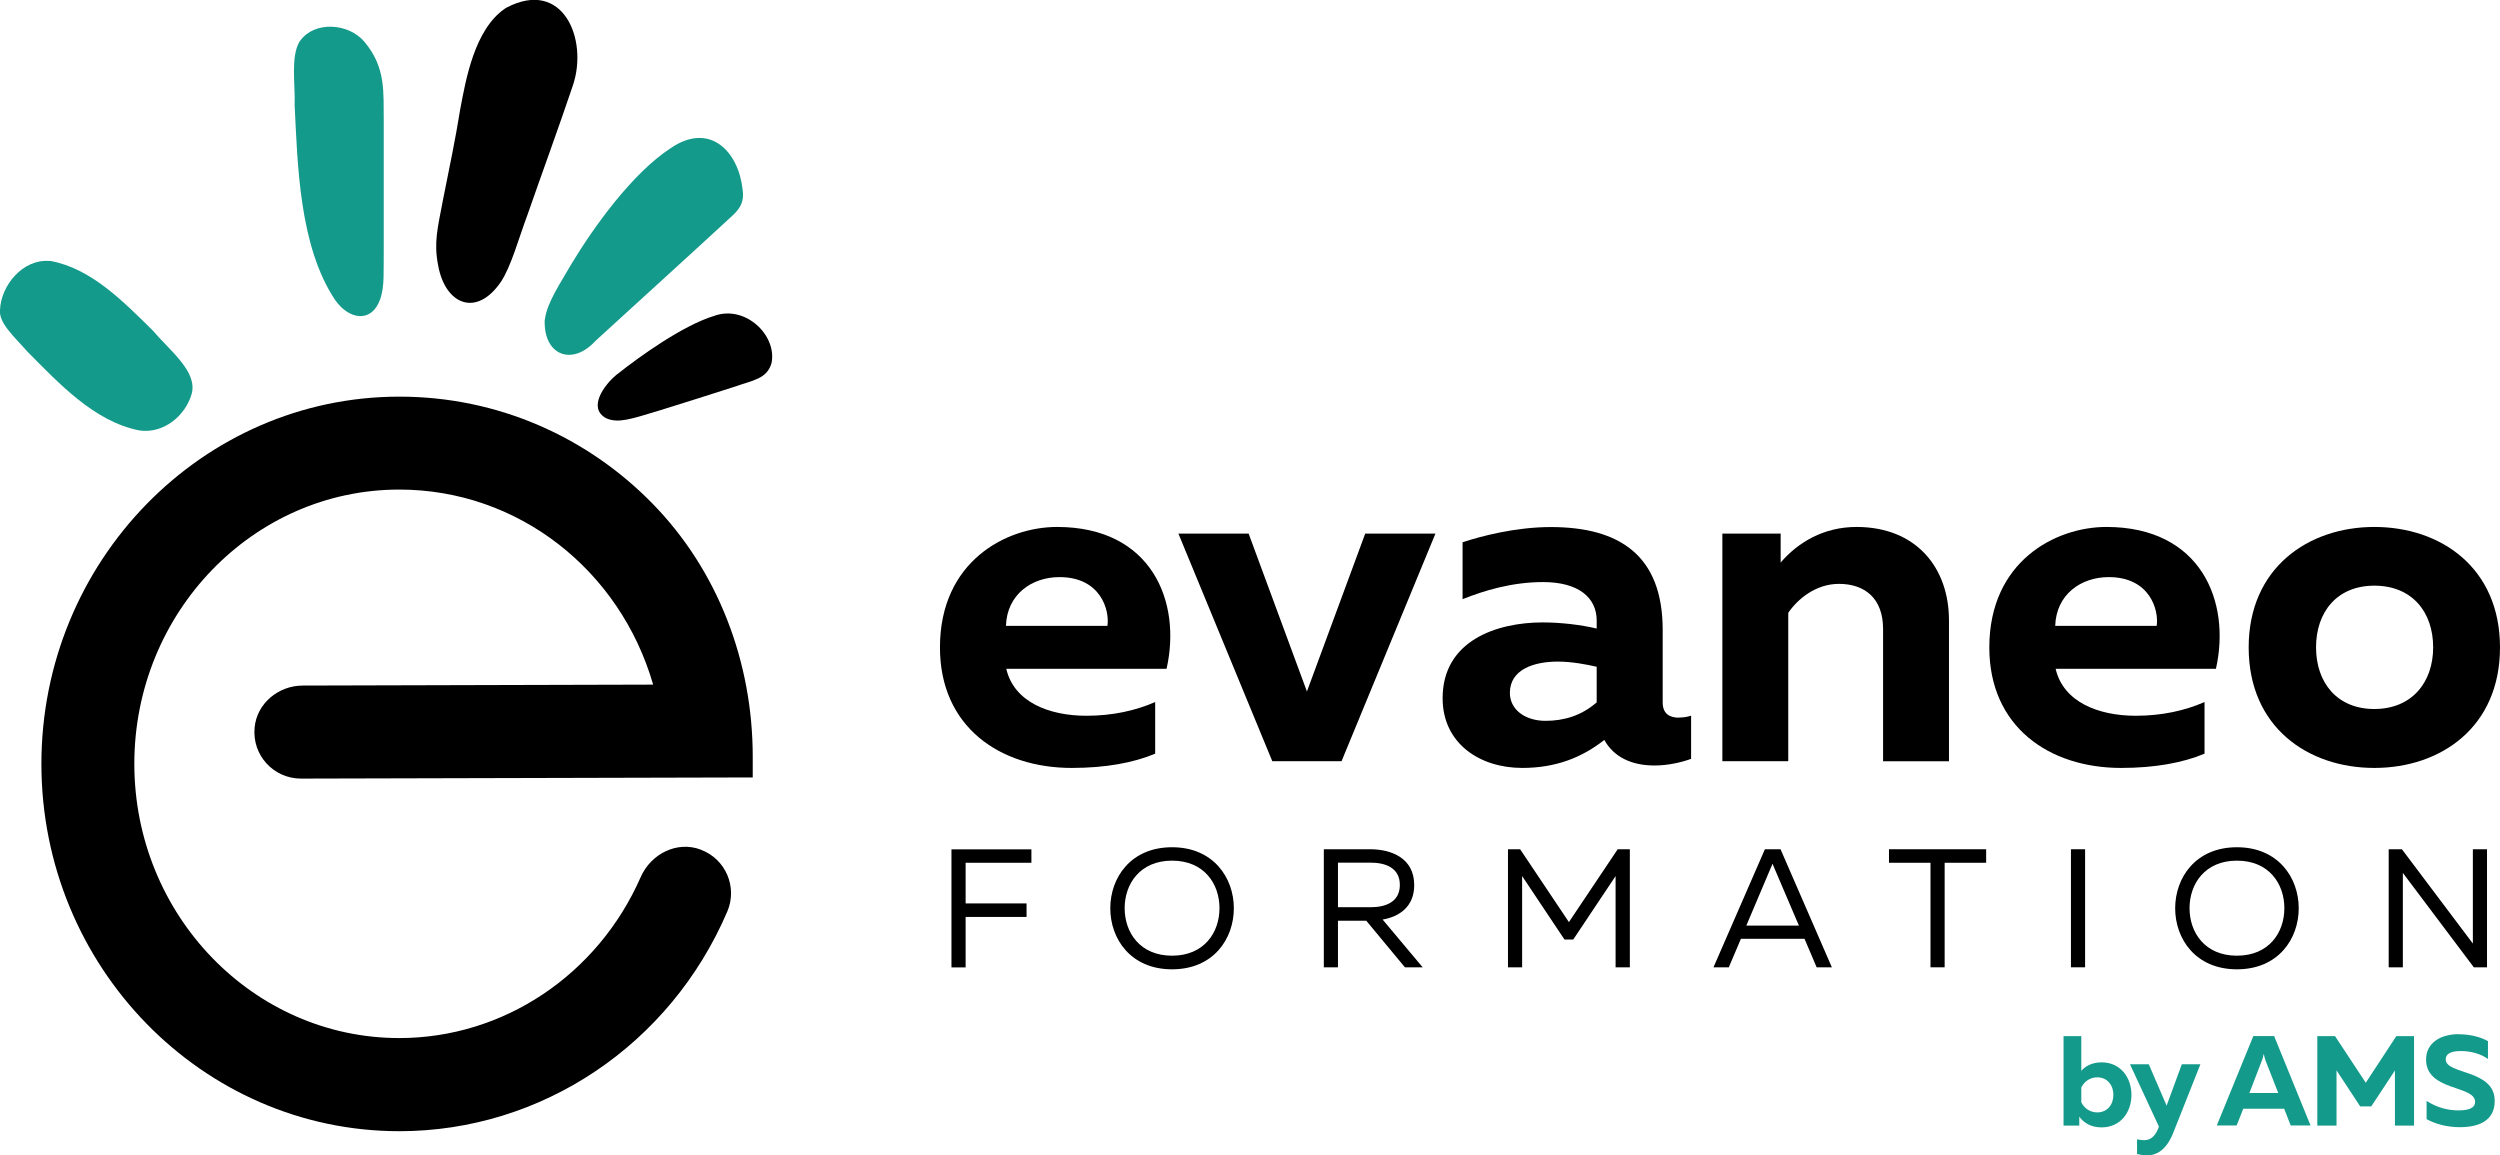 <svg xmlns="http://www.w3.org/2000/svg" id="Calque_2" viewBox="0 0 236.74 109.41"><defs><style>.cls-1{fill:#149a8b;}</style></defs><g id="Calque_1-2"><path class="cls-1" d="M51.6,30.26c.18-1.61,1.55-3.57,2.54-5.31,2.12-3.51,5.76-8.57,9.37-10.92,3.72-2.54,6.42.33,6.81,3.9.17,1.08-.17,1.76-.93,2.46-2.33,2.17-10.28,9.4-12.98,11.87-2.19,2.42-4.91,1.43-4.83-1.89v-.1Z"></path><path d="M47.81.82c-2.87,1.97-3.69,6.67-4.23,9.53-.45,2.83-1.06,5.71-1.63,8.57-.52,2.74-.88,4.05-.46,6.21.67,3.71,3.62,4.95,5.93,1.58.98-1.46,1.69-4.12,2.52-6.34,1.4-4.02,3-8.38,4.32-12.31,1.45-4.34-.94-10.15-6.31-7.33l-.13.08Z"></path><path class="cls-1" d="M4.78,24.71c3.87.71,6.94,3.89,9.64,6.54,1.73,2.02,4.3,3.94,3.73,6.05-.6,2.09-2.67,3.8-4.96,3.46-4.28-.84-7.65-4.5-10.62-7.49C1.36,31.89-.12,30.6,0,29.36c.09-2.35,2.16-4.82,4.63-4.65h.14Z"></path><path class="cls-1" d="M28.38,3.91c-.88,1.46-.41,4.06-.48,6,.28,5.75.45,13.39,3.81,18.46,1.25,1.84,3.44,2.34,4.3-.05.42-1.27.3-2.44.33-5.05,0-3.79,0-8.09,0-11.79-.04-2.74.23-5.07-1.83-7.52-1.48-1.77-4.7-2-6.07-.12l-.05.07Z"></path><path d="M58.41,35.47c2.21-1.76,6.29-4.67,9.23-5.56,2.93-1.06,5.96,1.84,5.42,4.47-.42,1.51-1.82,1.64-3.34,2.19-2.37.76-4.99,1.6-7.4,2.34-2.56.77-3.77,1.2-4.91.7-1.8-.97-.19-3.14.9-4.06l.1-.09Z"></path><path d="M66.37,80.46c-2.25-.86-4.73.39-5.7,2.6-4.07,9.27-13.01,15.24-22.86,15.24-13.83,0-25.09-11.65-25.09-25.97s11.25-25.97,25.09-25.97c11.3,0,20.92,7.66,24.04,18.47l-33.18.09c-2.3,0-4.35,1.69-4.56,3.98-.25,2.63,1.81,4.83,4.39,4.83h.01l42.77-.11v-1.98c0-8.91-3.27-17.6-9.5-23.96-6.15-6.29-14.63-10.12-23.96-10.12-18.69,0-33.9,15.6-33.9,34.78s15.21,34.78,33.9,34.78c13.45,0,25.64-8.16,31.05-20.8.98-2.29-.13-4.96-2.49-5.85Z"></path><path d="M100.1,49.9c8.94,0,11.81,7.05,10.37,13.43h-15.18c.72,3.14,4.04,4.45,7.59,4.45,2.47,0,4.67-.49,6.51-1.3v4.89c-2.02.85-4.67,1.35-7.9,1.35-6.83,0-12.48-3.91-12.48-11.41,0-8.13,6.24-11.41,11.09-11.41ZM100.33,54.65c-2.65,0-4.98,1.66-5.07,4.62h9.61c.22-1.48-.63-4.62-4.54-4.62Z"></path><path d="M127.04,72.08h-6.56l-8.89-21.55h6.65l5.52,14.95,5.52-14.95h6.65l-8.89,21.55Z"></path><path d="M158.97,67.95c.36,0,.76-.04,1.17-.18v4.09c-.99.36-2.25.63-3.46.63-2.2,0-3.86-.81-4.76-2.42-2.11,1.66-4.58,2.65-7.77,2.65-4.04,0-7.54-2.33-7.54-6.6,0-5.48,5.16-7.18,9.47-7.18,1.71,0,3.59.22,5.12.58v-.76c0-2.16-1.71-3.64-5.07-3.64-2.96,0-5.61.81-7.63,1.62v-5.39c1.75-.58,5.03-1.44,8.35-1.44,6.47,0,10.6,2.65,10.6,9.74v6.87c0,1.12.72,1.44,1.53,1.44ZM142.98,65.61c0,1.62,1.48,2.65,3.37,2.65,1.75,0,3.41-.49,4.85-1.75v-3.37c-.94-.22-2.38-.49-3.68-.49-2.29,0-4.54.76-4.54,2.96Z"></path><path d="M175.8,49.9c5.66,0,8.76,3.86,8.76,8.85v13.34h-6.24v-12.53c0-2.92-1.75-4.27-4.18-4.27-2.2,0-3.91,1.44-4.8,2.74v14.05h-6.24v-21.55h5.52v2.74c1.66-1.93,4.09-3.37,7.18-3.37Z"></path><path d="M199.47,49.9c8.94,0,11.81,7.05,10.37,13.43h-15.18c.72,3.14,4.04,4.45,7.59,4.45,2.47,0,4.67-.49,6.51-1.3v4.89c-2.02.85-4.67,1.35-7.9,1.35-6.83,0-12.48-3.91-12.48-11.41,0-8.13,6.24-11.41,11.09-11.41ZM199.69,54.65c-2.65,0-4.98,1.66-5.07,4.62h9.61c.22-1.48-.63-4.62-4.54-4.62Z"></path><path d="M224.84,49.9c6.29,0,11.9,3.86,11.9,11.41s-5.61,11.41-11.9,11.41-11.9-3.86-11.9-11.41,5.66-11.41,11.9-11.41ZM224.84,55.46c-3.55,0-5.52,2.51-5.52,5.84s1.98,5.84,5.52,5.84,5.57-2.51,5.57-5.84-1.98-5.84-5.57-5.84Z"></path><path d="M97.67,81.7h-6.23v3.85h5.77v1.28h-5.77v4.78h-1.34v-11.18h7.57v1.28Z"></path><path d="M110.99,80.23c3.91,0,5.85,2.89,5.85,5.78s-1.93,5.78-5.85,5.78-5.85-2.89-5.85-5.78,1.93-5.78,5.85-5.78ZM110.99,81.5c-3.03,0-4.49,2.2-4.49,4.5s1.45,4.5,4.49,4.5,4.49-2.2,4.49-4.5-1.45-4.5-4.49-4.5Z"></path><path d="M125.36,80.42h4.38c2.01,0,4.18.83,4.18,3.39,0,2.06-1.41,2.99-2.99,3.27l3.79,4.52h-1.68l-3.66-4.41h-2.68v4.41h-1.34v-11.18ZM129.8,85.91c1.34,0,2.76-.45,2.76-2.11s-1.42-2.11-2.76-2.11h-3.1v4.22h3.1Z"></path><path d="M154.33,91.6h-1.34v-8.64l-4.01,6.01h-.83l-4.01-6.01v8.64h-1.34v-11.18h1.15l4.62,6.9,4.62-6.9h1.15v11.18Z"></path><path d="M167.12,80.42h1.49l4.86,11.18h-1.44l-1.15-2.7h-6.02l-1.15,2.7h-1.45l4.87-11.18ZM170.35,87.65l-2.32-5.43c-.06-.14-.11-.27-.18-.43-.06.16-.11.29-.18.43l-2.3,5.43h4.97Z"></path><path d="M188.08,81.7h-3.93v9.9h-1.34v-9.9h-3.93v-1.28h9.2v1.28Z"></path><path d="M197.45,91.6h-1.34v-11.18h1.34v11.18Z"></path><path d="M211.83,80.23c3.91,0,5.85,2.89,5.85,5.78s-1.93,5.78-5.85,5.78-5.85-2.89-5.85-5.78,1.93-5.78,5.85-5.78ZM211.83,81.5c-3.03,0-4.49,2.2-4.49,4.5s1.45,4.5,4.49,4.5,4.49-2.2,4.49-4.5-1.45-4.5-4.49-4.5Z"></path><path d="M226.2,80.42h1.25l6.72,8.93v-8.93h1.34v11.18h-1.25l-6.72-8.94v8.94h-1.34v-11.18Z"></path><path class="cls-1" d="M197.1,101.39c.36-.41.99-.79,1.91-.79,1.84,0,2.83,1.49,2.83,3.08s-.99,3.08-2.83,3.08c-1.08,0-1.74-.5-2.11-1.02v.85h-1.49v-8.47h1.68v3.28ZM198.6,102.02c-.74,0-1.28.46-1.51.97v1.38c.23.51.77.97,1.51.97.96,0,1.53-.75,1.53-1.66s-.57-1.66-1.53-1.66Z"></path><path class="cls-1" d="M208.37,100.78l-2.58,6.51c-.65,1.62-1.56,2.12-2.51,2.12-.3,0-.61-.06-.91-.13v-1.39c.23.05.46.08.69.08.61,0,1.07-.41,1.38-1.27v-.02s-2.74-5.9-2.74-5.9h1.78l1.69,3.92,1.44-3.92h1.74Z"></path><path class="cls-1" d="M213.39,98.11h1.96l3.45,8.47h-1.88l-.62-1.59h-3.87l-.63,1.59h-1.88l3.46-8.47ZM215.74,103.5l-1.19-3.04c-.06-.17-.12-.34-.18-.67-.06.33-.12.5-.19.67l-1.17,3.04h2.74Z"></path><path class="cls-1" d="M228.61,106.59h-1.82v-5.22l-2.24,3.4h-1.05l-2.24-3.41v5.23h-1.82v-8.47h1.68l2.91,4.41,2.89-4.41h1.68v8.47Z"></path><path class="cls-1" d="M232.85,97.94c1,0,2.02.24,2.75.65v1.69c-.71-.51-1.67-.76-2.62-.75-.92.01-1.38.27-1.38.79,0,1.46,4.64.92,4.64,3.93,0,1.9-1.53,2.49-3.31,2.49-1.17,0-2.26-.28-3.14-.76v-1.73c.97.64,2.03.9,3,.9s1.59-.21,1.59-.81c0-1.59-4.64-.99-4.64-4,0-1.63,1.43-2.41,3.1-2.41Z"></path></g></svg>